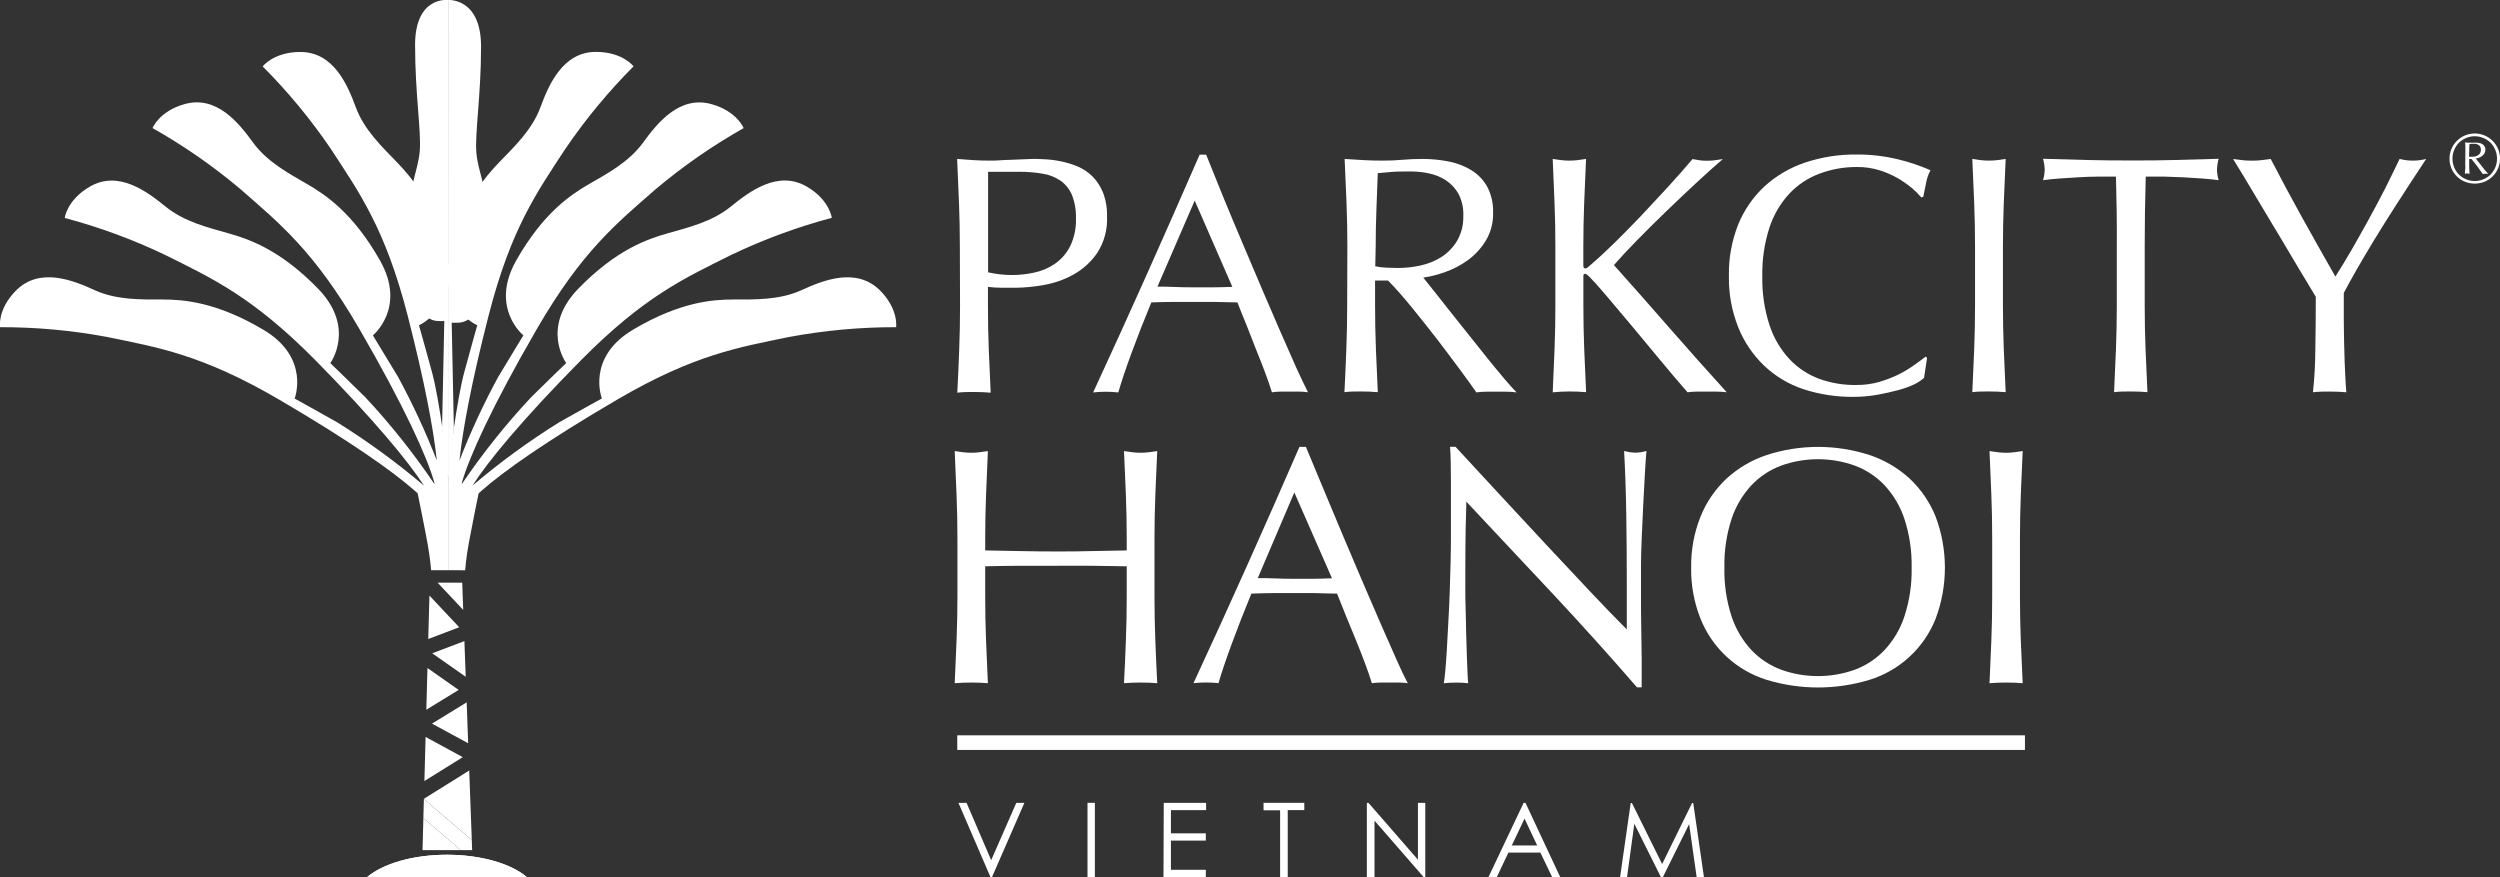 <svg xmlns="http://www.w3.org/2000/svg" width="171" height="60" viewBox="0 0 171 60" fill="none"><rect x="0" y="0" width="171" height="60" fill="#333333" stroke="none"/><g clip-path="url(#clip0_1371_18474)"><path d="M77.01 33.847C76.972 32.867 76.93 31.872 76.882 30.854C77.084 30.886 77.278 30.912 77.461 30.934C77.831 30.981 78.205 30.981 78.574 30.934C78.758 30.912 78.951 30.886 79.154 30.854C79.105 31.872 79.064 32.867 79.025 33.847C78.986 34.826 78.967 35.822 78.967 36.84V40.816C78.967 41.83 78.986 42.835 79.025 43.818C79.064 44.801 79.105 45.777 79.154 46.731C78.796 46.702 78.42 46.686 78.018 46.686C77.615 46.686 77.239 46.702 76.882 46.731C76.931 45.776 76.974 44.805 77.01 43.818C77.049 42.835 77.068 41.83 77.068 40.816V38.734C76.235 38.718 75.427 38.709 74.648 38.699C73.869 38.69 73.061 38.699 72.228 38.699C71.394 38.699 70.587 38.699 69.808 38.699C69.029 38.699 68.221 38.718 67.388 38.734V40.816C67.388 41.83 67.407 42.835 67.446 43.818C67.484 44.801 67.526 45.777 67.571 46.731C67.217 46.702 66.837 46.686 66.438 46.686C66.039 46.686 65.656 46.702 65.302 46.731C65.347 45.776 65.389 44.805 65.428 43.818C65.466 42.835 65.489 41.83 65.489 40.816V36.84C65.489 35.822 65.466 34.826 65.428 33.847C65.389 32.867 65.347 31.872 65.302 30.854C65.502 30.886 65.695 30.912 65.882 30.934C66.25 30.981 66.623 30.981 66.992 30.934C67.178 30.912 67.372 30.886 67.571 30.854C67.526 31.872 67.484 32.867 67.446 33.847C67.407 34.826 67.388 35.822 67.388 36.84V37.649L69.808 37.694C70.587 37.711 71.393 37.72 72.228 37.72C73.061 37.72 73.866 37.72 74.648 37.694L77.068 37.649V36.84C77.068 35.822 77.049 34.826 77.01 33.847Z" fill="white"></path><path d="M96.291 46.731C96.088 46.702 95.882 46.687 95.677 46.686H94.45C94.245 46.687 94.039 46.702 93.836 46.731C93.73 46.377 93.582 45.95 93.395 45.446C93.208 44.942 93.005 44.422 92.783 43.873L92.098 42.209C91.866 41.648 91.652 41.113 91.454 40.603C90.959 40.603 90.457 40.578 89.948 40.568C89.44 40.559 88.928 40.568 88.419 40.568C87.911 40.568 87.454 40.568 87.007 40.568C86.559 40.568 86.073 40.587 85.594 40.603C85.101 41.804 84.651 42.951 84.252 44.036C83.853 45.122 83.547 46.021 83.347 46.727C82.778 46.667 82.204 46.667 81.635 46.727C82.884 44.032 84.104 41.356 85.294 38.699C86.485 36.042 87.681 33.331 88.883 30.565H89.324L90.527 33.455C90.957 34.496 91.396 35.547 91.847 36.609C92.297 37.67 92.746 38.726 93.192 39.775C93.638 40.822 94.059 41.796 94.454 42.697C94.848 43.599 95.204 44.404 95.519 45.112C95.831 45.822 96.092 46.361 96.291 46.731ZM86.031 39.544C86.434 39.544 86.849 39.544 87.283 39.566C87.718 39.589 88.13 39.589 88.532 39.589C88.934 39.589 89.398 39.589 89.819 39.589C90.241 39.589 90.685 39.569 91.107 39.553L88.532 33.683L86.031 39.544Z" fill="white"></path><path d="M106.32 40.735C104.312 38.594 102.304 36.453 100.298 34.313C100.298 34.743 100.266 35.321 100.253 36.044C100.24 36.766 100.228 37.755 100.228 39.004C100.228 39.325 100.228 39.727 100.228 40.205C100.228 40.684 100.228 41.169 100.25 41.708C100.273 42.248 100.269 42.761 100.286 43.314C100.302 43.866 100.318 44.354 100.331 44.817C100.343 45.279 100.363 45.684 100.379 46.031C100.395 46.377 100.408 46.612 100.424 46.734C100.155 46.703 99.884 46.688 99.613 46.689C99.327 46.688 99.041 46.703 98.757 46.734C98.789 46.58 98.821 46.294 98.86 45.88C98.898 45.465 98.934 44.968 98.966 44.39C98.998 43.812 99.03 43.182 99.069 42.505C99.108 41.827 99.14 41.15 99.162 40.472C99.185 39.794 99.204 39.133 99.22 38.484C99.236 37.835 99.243 37.261 99.243 36.75C99.243 35.273 99.243 34.002 99.243 32.938C99.243 31.874 99.224 31.081 99.185 30.559H99.555L102.577 33.828C103.65 34.99 104.715 36.138 105.773 37.27C106.83 38.403 107.835 39.473 108.785 40.481C109.735 41.49 110.565 42.346 111.273 43.051V39.907C111.273 38.288 111.261 36.714 111.237 35.183C111.214 33.652 111.164 32.207 111.089 30.848C111.345 30.918 111.609 30.956 111.875 30.963C112.126 30.954 112.375 30.915 112.618 30.848C112.586 31.188 112.55 31.695 112.512 32.373C112.473 33.051 112.435 33.776 112.396 34.547C112.357 35.318 112.322 36.072 112.293 36.811C112.264 37.55 112.245 38.144 112.245 38.59V39.977C112.245 40.501 112.245 41.047 112.245 41.618C112.245 42.19 112.261 42.761 112.267 43.34C112.274 43.918 112.283 44.457 112.29 44.945C112.296 45.433 112.29 45.88 112.29 46.249V47.013H111.968C110.209 44.977 108.326 42.885 106.32 40.735Z" fill="white"></path><path d="M115.675 38.828C115.657 37.63 115.875 36.441 116.319 35.328C116.718 34.341 117.327 33.453 118.105 32.726C118.896 32.005 119.831 31.458 120.847 31.121C123.129 30.384 125.585 30.384 127.866 31.121C128.884 31.459 129.819 32.006 130.611 32.726C131.387 33.455 131.996 34.342 132.394 35.328C133.244 37.584 133.244 40.072 132.394 42.328C132 43.317 131.389 44.206 130.605 44.928C129.821 45.651 128.886 46.189 127.866 46.503C125.578 47.197 123.135 47.197 120.847 46.503C119.829 46.187 118.893 45.649 118.11 44.927C117.326 44.204 116.715 43.317 116.319 42.328C115.875 41.215 115.657 40.026 115.675 38.828ZM130.756 38.828C130.779 37.703 130.614 36.581 130.267 35.511C129.988 34.652 129.526 33.865 128.912 33.202C128.346 32.601 127.649 32.138 126.875 31.85C125.243 31.263 123.457 31.263 121.826 31.85C121.051 32.138 120.354 32.601 119.788 33.202C119.176 33.865 118.714 34.653 118.434 35.511C118.088 36.582 117.924 37.703 117.948 38.828C117.924 39.953 118.088 41.074 118.434 42.145C118.714 43.003 119.176 43.79 119.788 44.454C120.354 45.055 121.051 45.517 121.826 45.806C123.457 46.392 125.243 46.392 126.875 45.806C127.649 45.517 128.346 45.055 128.912 44.454C129.526 43.791 129.988 43.003 130.267 42.145C130.614 41.074 130.779 39.953 130.756 38.828Z" fill="white"></path><path d="M136.208 33.847C136.169 32.867 136.128 31.872 136.083 30.854C136.282 30.886 136.475 30.912 136.662 30.934C136.845 30.959 137.03 30.971 137.215 30.97C137.402 30.971 137.588 30.959 137.772 30.934C137.959 30.912 138.149 30.886 138.351 30.854C138.306 31.872 138.261 32.867 138.223 33.847C138.184 34.826 138.165 35.822 138.165 36.84V40.816C138.165 41.83 138.184 42.835 138.223 43.818C138.261 44.801 138.306 45.777 138.351 46.731C137.997 46.702 137.618 46.686 137.215 46.686C136.813 46.686 136.437 46.702 136.083 46.731C136.128 45.776 136.169 44.805 136.208 43.818C136.247 42.835 136.266 41.83 136.266 40.816V36.84C136.266 35.822 136.247 34.826 136.208 33.847Z" fill="white"></path><path d="M25.102 60C26.171 59.085 28.214 58.465 30.573 58.465C32.932 58.465 34.969 59.085 36.044 60" fill="white"></path><path d="M25.102 60H36.044C34.979 59.085 32.932 58.465 30.573 58.465C28.214 58.465 26.177 59.088 25.102 60Z" fill="white"></path><path d="M28.994 54.656L32.271 57.46L32.094 52.704L28.994 54.637V54.656Z" fill="white"></path><path d="M32.023 50.838L31.92 48.041L29.548 49.496L32.023 50.838Z" fill="white"></path><path d="M31.616 39.855H29.933L31.683 41.718L31.616 39.855Z" fill="white"></path><path d="M28.901 58.15H31.517L28.959 55.957L28.901 58.15Z" fill="white"></path><path d="M31.855 46.291L31.765 43.85L29.564 44.685L31.855 46.291Z" fill="white"></path><path d="M29.238 45.693L29.161 48.545L31.372 47.19L29.238 45.693Z" fill="white"></path><path d="M29.11 50.408L29.029 53.423L31.652 51.789L29.11 50.408Z" fill="white"></path><path d="M29.374 40.738L29.293 43.709L31.408 42.903L29.374 40.738Z" fill="white"></path><path d="M28.993 54.656L28.958 55.957L31.517 58.15H32.295L32.27 57.46L28.993 54.656Z" fill="white"></path><path d="M30.644 -0C30.644 -0 28.392 -0.28 28.392 3.07C28.392 6.419 28.82 8.998 28.713 10.315C28.607 11.631 27.947 12.845 27.838 15.318C27.729 17.791 28.321 20.433 28.8 21.195C29.28 21.956 29.791 21.959 30.087 21.959H30.39L30.235 29.345L30.644 33.083V-0Z" fill="white"></path><path d="M30.651 -9.19858e-05C30.651 -9.19858e-05 32.904 -0.167 32.904 3.182C32.904 6.532 32.476 9.114 32.582 10.43C32.688 11.747 33.355 12.954 33.464 15.427C33.573 17.9 32.965 20.552 32.505 21.313C32.39 21.553 32.206 21.753 31.977 21.889C31.748 22.024 31.484 22.089 31.218 22.074H30.896L31.047 29.39L30.645 33.051L30.651 -9.19858e-05Z" fill="white"></path><path d="M29.489 39.004C29.489 39.004 29.428 38.185 29.241 37.155C29.055 36.124 28.569 33.754 28.569 33.747L28.369 33.568C26.873 32.235 23.864 30.125 19.101 27.338C13.79 24.235 10.781 23.763 7.306 23.044C4.896 22.596 2.451 22.374 6.10724e-05 22.379C6.10724e-05 22.379 -0.183 21.156 1.097 19.868C2.707 18.262 4.959 19.152 6.466 19.842C7.972 20.533 9.684 20.485 11.106 20.485C12.529 20.485 14.804 20.648 18.022 22.559C21.241 24.47 20.153 27.261 20.153 27.261C20.153 27.261 21.469 27.983 23.069 28.889C25.15 30.186 27.134 31.634 29.003 33.221C27.938 31.57 25.569 28.696 21.562 24.627C17.253 20.273 14.482 19.027 11.303 17.44C9.095 16.385 6.794 15.537 4.428 14.907C4.428 14.907 4.57 13.68 6.141 12.768C8.1 11.628 10.041 13.089 11.332 14.136C12.622 15.183 14.27 15.571 15.644 15.963C17.018 16.355 19.155 17.068 21.759 19.749C24.362 22.431 22.592 24.839 22.592 24.839C22.592 24.839 23.677 25.877 24.984 27.167C26.705 29.011 28.279 30.987 29.692 33.076H29.718C29.719 33.062 29.719 33.048 29.718 33.035C29.225 31.271 27.645 27.774 24.568 22.476C21.492 17.177 19.113 15.27 16.445 12.935C14.576 11.36 12.563 9.963 10.434 8.76C10.434 8.76 10.881 7.607 12.632 7.119C14.817 6.509 16.33 8.404 17.308 9.749C18.286 11.095 19.793 11.882 21.022 12.598C22.251 13.314 24.137 14.55 25.984 17.8C27.832 21.05 25.505 22.938 25.505 22.938C25.505 22.938 26.29 24.223 27.233 25.79C28.233 27.636 29.117 29.543 29.879 31.5C29.657 29.386 29.042 26.098 27.874 21.544C26.345 15.62 24.572 13.166 22.631 10.186C21.256 8.164 19.695 6.275 17.968 4.544C17.968 4.544 18.711 3.555 20.542 3.555C22.814 3.555 23.761 5.78 24.34 7.344C24.919 8.908 26.155 10.061 27.146 11.092C28.137 12.122 29.608 13.808 30.506 17.431C31.404 21.053 28.656 22.248 28.656 22.248C28.656 22.248 29.068 23.686 29.55 25.459C30.033 27.232 30.651 31.727 30.651 33.099V39.001L29.489 39.004Z" fill="white"></path><path d="M31.816 39.005C31.816 39.005 31.877 38.186 32.064 37.155C32.25 36.124 32.733 33.754 32.736 33.748L32.936 33.568C34.435 32.235 37.441 30.126 42.208 27.338C47.515 24.236 50.527 23.764 53.996 23.045C56.403 22.598 58.847 22.375 61.295 22.38C61.295 22.38 61.475 21.156 60.198 19.869C58.589 18.263 56.336 19.153 54.83 19.843C53.324 20.533 51.611 20.485 50.186 20.485C48.76 20.485 46.511 20.643 43.295 22.553C40.08 24.464 41.168 27.255 41.168 27.255C41.168 27.255 39.852 27.977 38.252 28.883C36.17 30.179 34.187 31.627 32.318 33.215C33.367 31.564 35.736 28.69 39.759 24.621C44.068 20.267 46.839 19.021 50.018 17.434C52.226 16.379 54.527 15.53 56.893 14.901C56.893 14.901 56.751 13.674 55.181 12.762C53.217 11.622 51.277 13.083 49.989 14.13C48.702 15.177 47.051 15.566 45.674 15.957C44.296 16.349 42.166 17.062 39.559 19.743C36.952 22.425 38.729 24.833 38.729 24.833C38.729 24.833 37.644 25.871 36.337 27.162C34.61 29.008 33.029 30.986 31.61 33.077H31.587V33.035C32.083 31.272 33.663 27.775 36.737 22.476C39.81 17.178 42.182 15.273 44.85 12.939C46.721 11.364 48.734 9.966 50.865 8.764C50.865 8.764 50.414 7.611 48.667 7.123C46.481 6.513 44.966 8.408 43.987 9.753C43.009 11.099 41.516 11.882 40.28 12.598C39.044 13.314 37.165 14.551 35.317 17.801C33.47 21.05 35.8 22.939 35.8 22.939C35.8 22.939 35.012 24.223 34.072 25.79C33.071 27.636 32.187 29.543 31.426 31.5C31.648 29.387 32.26 26.099 33.431 21.545C34.957 15.614 36.733 13.144 38.671 10.18C40.047 8.159 41.608 6.271 43.334 4.538C43.334 4.538 42.594 3.549 40.759 3.549C38.507 3.549 37.541 5.774 36.965 7.338C36.389 8.902 35.15 10.055 34.159 11.086C33.167 12.117 31.7 13.809 30.799 17.431C29.898 21.054 32.646 22.248 32.646 22.248C32.646 22.248 32.234 23.687 31.755 25.46C31.275 27.232 30.651 31.728 30.651 33.099V39.002L31.816 39.005Z" fill="white"></path><path d="M65.557 54.914H66.111L67.797 58.835L69.516 54.914H70.069L67.855 59.987H67.746L65.557 54.914Z" fill="white"></path><path d="M74.385 54.914H74.89V59.987H74.385V54.914Z" fill="white"></path><path d="M79.601 54.914H82.498V55.411H80.091V57.001H82.478V57.499H80.091V59.493H82.478V59.987H79.582L79.601 54.914Z" fill="white"></path><path d="M86.427 55.424V54.913H89.214V55.411H88.081V59.987H87.56V55.424H86.427Z" fill="white"></path><path d="M93.492 60V54.914H93.602L96.987 58.803V54.914H97.489V59.987H97.373L94.017 56.134V59.987L93.492 60Z" fill="white"></path><path d="M104.343 54.914L106.715 59.987H106.164L105.363 58.318H103.175L102.383 59.987H101.813L104.217 54.914H104.343ZM104.278 55.993L103.406 57.829H105.144L104.278 55.993Z" fill="white"></path><path d="M110.813 60L111.54 54.926H111.624L113.69 59.101L115.737 54.926H115.817L116.551 60H116.052L115.537 56.371L113.738 60H113.609L111.788 56.346L111.289 60H110.813Z" fill="white"></path><path d="M65.477 50.796H138.506" stroke="white" stroke-miterlimit="10"></path><path d="M65.654 16.889C65.654 15.867 65.635 14.864 65.596 13.88C65.558 12.895 65.515 11.892 65.468 10.871C65.841 10.903 66.217 10.928 66.597 10.954C66.977 10.98 67.353 10.986 67.727 10.986C67.913 10.986 68.139 10.986 68.403 10.964C68.666 10.941 68.934 10.938 69.204 10.928C69.474 10.919 69.735 10.909 69.986 10.896C70.237 10.883 70.443 10.871 70.614 10.871C70.845 10.871 71.135 10.871 71.476 10.896C71.84 10.913 72.201 10.959 72.557 11.034C72.949 11.113 73.331 11.229 73.7 11.381C74.077 11.541 74.421 11.77 74.714 12.056C75.03 12.373 75.278 12.751 75.444 13.167C75.643 13.689 75.737 14.246 75.721 14.805C75.762 15.681 75.531 16.549 75.058 17.29C74.638 17.905 74.081 18.414 73.43 18.777C72.792 19.131 72.099 19.375 71.379 19.496C70.742 19.613 70.096 19.675 69.448 19.682C69.091 19.682 68.766 19.682 68.483 19.682C68.2 19.682 67.888 19.654 67.576 19.625V20.909C67.576 21.933 67.595 22.939 67.633 23.931C67.672 24.923 67.717 25.899 67.762 26.86C67.406 26.828 67.026 26.811 66.623 26.811C66.217 26.811 65.838 26.811 65.48 26.86C65.53 25.898 65.573 24.922 65.609 23.931C65.648 22.939 65.667 21.933 65.667 20.909L65.654 16.889ZM67.585 18.626C68.128 18.751 68.683 18.813 69.239 18.812C69.74 18.81 70.24 18.755 70.729 18.648C71.234 18.544 71.712 18.342 72.139 18.054C72.58 17.751 72.939 17.344 73.185 16.869C73.478 16.27 73.619 15.609 73.594 14.943C73.614 14.387 73.518 13.834 73.314 13.318C73.147 12.932 72.878 12.598 72.535 12.354C72.167 12.109 71.749 11.947 71.312 11.879C70.773 11.788 70.227 11.745 69.68 11.751H67.585V18.626Z" fill="white"></path><path d="M89.468 26.834C89.263 26.802 89.057 26.786 88.85 26.786H87.617C87.41 26.787 87.204 26.803 86.999 26.834C86.89 26.477 86.745 26.047 86.558 25.549C86.372 25.052 86.166 24.518 85.94 23.969L85.284 22.29C85.049 21.725 84.833 21.188 84.64 20.684C84.145 20.684 83.639 20.658 83.128 20.652C82.616 20.646 82.104 20.652 81.589 20.652C81.074 20.652 80.624 20.652 80.17 20.652C79.716 20.652 79.23 20.671 78.751 20.684C78.251 21.896 77.8 23.047 77.399 24.136C76.998 25.226 76.695 26.128 76.492 26.843C75.919 26.779 75.342 26.779 74.77 26.843C76.025 24.133 77.251 21.438 78.448 18.757C79.645 16.077 80.848 13.351 82.056 10.578H82.5C82.854 11.471 83.246 12.441 83.675 13.488C84.104 14.534 84.546 15.592 85.001 16.66C85.451 17.731 85.902 18.792 86.352 19.843C86.803 20.894 87.226 21.873 87.62 22.781C88.015 23.687 88.372 24.496 88.692 25.209C89.02 25.919 89.278 26.461 89.468 26.834ZM79.169 19.608C79.575 19.608 79.993 19.608 80.427 19.631C80.862 19.653 81.28 19.653 81.686 19.653C82.091 19.653 82.555 19.653 82.989 19.653C83.424 19.653 83.858 19.634 84.293 19.621L81.718 13.719L79.169 19.608Z" fill="white"></path><path d="M92.16 16.889C92.16 15.867 92.14 14.864 92.102 13.88C92.063 12.895 92.02 11.892 91.973 10.871C92.424 10.903 92.868 10.928 93.302 10.954C93.737 10.98 94.178 10.986 94.628 10.986C95.079 10.986 95.52 10.967 95.954 10.928C96.389 10.89 96.833 10.871 97.283 10.871C97.909 10.869 98.534 10.932 99.147 11.057C99.696 11.166 100.221 11.375 100.695 11.674C101.133 11.955 101.493 12.343 101.741 12.801C102.015 13.339 102.148 13.938 102.127 14.541C102.148 15.218 101.974 15.887 101.625 16.468C101.308 16.985 100.892 17.436 100.402 17.794C99.928 18.139 99.406 18.412 98.854 18.607C98.367 18.784 97.863 18.912 97.351 18.989C97.537 19.223 97.795 19.548 98.12 19.952C98.445 20.357 98.812 20.832 99.214 21.336C99.617 21.84 100.038 22.364 100.473 22.916C100.907 23.469 101.325 23.992 101.731 24.493C102.136 24.994 102.513 25.456 102.87 25.877C103.227 26.298 103.514 26.612 103.733 26.84C103.501 26.808 103.268 26.792 103.034 26.792H101.66C101.434 26.792 101.208 26.808 100.984 26.84C100.753 26.502 100.4 26.012 99.925 25.37C99.451 24.727 98.928 24.031 98.355 23.279C97.778 22.534 97.191 21.794 96.594 21.06C95.998 20.326 95.447 19.702 94.94 19.188H94.055V20.874C94.055 21.898 94.075 22.903 94.113 23.896C94.152 24.888 94.197 25.864 94.242 26.824C93.884 26.792 93.504 26.776 93.103 26.776C92.697 26.776 92.317 26.776 91.96 26.824C92.01 25.863 92.052 24.887 92.089 23.896C92.128 22.903 92.147 21.898 92.147 20.874L92.16 16.889ZM94.068 18.212C94.302 18.262 94.54 18.294 94.779 18.305C95.037 18.305 95.32 18.331 95.629 18.331C96.134 18.328 96.638 18.273 97.132 18.167C97.639 18.062 98.124 17.87 98.564 17.598C99.003 17.321 99.373 16.948 99.645 16.506C99.955 15.982 100.109 15.381 100.09 14.772C100.114 14.253 100.003 13.736 99.768 13.273C99.558 12.893 99.258 12.57 98.896 12.332C98.541 12.101 98.146 11.94 97.731 11.857C97.325 11.772 96.912 11.729 96.498 11.728C95.954 11.728 95.504 11.728 95.146 11.763C94.789 11.799 94.487 11.815 94.239 11.844C94.207 12.7 94.175 13.545 94.145 14.377C94.113 15.212 94.097 16.05 94.097 16.885L94.068 18.212Z" fill="white"></path><path d="M106.205 26.834C106.25 25.873 106.291 24.896 106.33 23.905C106.369 22.913 106.388 21.908 106.388 20.884V16.889C106.388 15.867 106.369 14.864 106.33 13.88C106.291 12.895 106.25 11.892 106.205 10.871C106.404 10.903 106.6 10.928 106.787 10.954C106.972 10.976 107.158 10.987 107.344 10.986C107.531 10.987 107.718 10.976 107.904 10.954L108.486 10.871C108.439 11.894 108.396 12.897 108.358 13.88C108.319 14.862 108.3 15.865 108.3 16.889V18.173C108.3 18.298 108.345 18.359 108.438 18.359C108.531 18.359 108.609 18.289 108.76 18.151C109.305 17.684 109.876 17.157 110.472 16.571C111.068 15.984 111.67 15.372 112.277 14.734C112.883 14.091 113.481 13.449 114.07 12.807C114.659 12.165 115.225 11.523 115.769 10.88L116.258 10.964C116.413 10.986 116.569 10.996 116.725 10.996C116.911 10.996 117.097 10.986 117.282 10.964C117.469 10.938 117.655 10.912 117.842 10.88C117.298 11.346 116.687 11.895 116.001 12.531C115.316 13.167 114.633 13.815 113.941 14.483C113.249 15.151 112.593 15.803 111.962 16.445C111.331 17.088 110.81 17.65 110.392 18.131C111.651 19.538 112.92 20.974 114.199 22.441C115.478 23.907 116.782 25.372 118.112 26.834C117.88 26.802 117.645 26.786 117.411 26.786H116.072C115.856 26.786 115.641 26.802 115.428 26.834C114.868 26.192 114.25 25.464 113.574 24.65C112.899 23.837 112.239 23.043 111.595 22.267C110.952 21.5 110.369 20.813 109.851 20.199C109.333 19.586 108.947 19.159 108.699 18.915C108.573 18.79 108.48 18.729 108.419 18.729C108.358 18.729 108.303 18.774 108.303 18.867V20.874C108.303 21.898 108.322 22.903 108.361 23.896C108.399 24.888 108.441 25.864 108.49 26.824C108.132 26.792 107.749 26.776 107.347 26.776C106.945 26.776 106.555 26.802 106.205 26.834Z" fill="white"></path><path d="M130.937 26.288C130.584 26.451 130.218 26.583 129.842 26.683C129.418 26.799 128.938 26.901 128.41 27.004C127.865 27.099 127.313 27.146 126.759 27.145C125.605 27.155 124.456 26.979 123.358 26.622C122.354 26.291 121.437 25.742 120.67 25.016C119.902 24.28 119.298 23.389 118.9 22.402C118.453 21.279 118.234 20.078 118.257 18.87C118.235 17.661 118.453 16.461 118.9 15.337C119.303 14.358 119.912 13.476 120.686 12.752C121.483 12.026 122.422 11.473 123.445 11.127C124.585 10.744 125.782 10.555 126.985 10.569C127.93 10.562 128.872 10.67 129.791 10.89C130.563 11.072 131.318 11.325 132.044 11.644C131.898 11.921 131.796 12.219 131.741 12.527C131.664 12.9 131.603 13.208 131.555 13.456L131.416 13.504C131.22 13.272 131.005 13.057 130.773 12.861C130.47 12.611 130.147 12.387 129.807 12.19C129.411 11.962 128.989 11.779 128.552 11.644C128.054 11.492 127.535 11.417 127.014 11.423C126.136 11.418 125.264 11.574 124.442 11.882C123.663 12.173 122.962 12.639 122.392 13.244C121.776 13.911 121.312 14.703 121.031 15.565C120.684 16.642 120.519 17.768 120.542 18.899C120.518 20.029 120.684 21.156 121.031 22.232C121.312 23.095 121.777 23.888 122.392 24.557C122.961 25.162 123.663 25.627 124.442 25.915C125.259 26.208 126.123 26.349 126.991 26.333C127.514 26.337 128.036 26.267 128.539 26.124C128.986 25.993 129.422 25.825 129.842 25.623C130.217 25.438 130.575 25.224 130.914 24.981C131.236 24.756 131.5 24.557 131.719 24.387L131.812 24.48L131.603 25.851C131.401 26.025 131.177 26.172 130.937 26.288Z" fill="white"></path><path d="M135.035 13.88C134.996 12.897 134.951 11.895 134.906 10.871L135.489 10.954C135.86 10.997 136.234 10.997 136.606 10.954L137.188 10.871C137.141 11.894 137.098 12.897 137.059 13.88C137.021 14.862 137.001 15.865 137.001 16.889V20.874C137.001 21.898 137.021 22.903 137.059 23.896C137.098 24.888 137.14 25.864 137.188 26.824C136.831 26.792 136.451 26.776 136.046 26.776C135.64 26.776 135.263 26.776 134.906 26.824C134.951 25.861 134.996 24.898 135.035 23.896C135.074 22.894 135.093 21.898 135.093 20.874V16.889C135.093 15.867 135.074 14.864 135.035 13.88Z" fill="white"></path><path d="M144.731 12.081H143.463C143.019 12.081 142.578 12.104 142.134 12.129C141.69 12.155 141.265 12.178 140.847 12.21C140.429 12.242 140.068 12.28 139.743 12.325C139.815 12.084 139.854 11.835 139.859 11.583C139.848 11.339 139.809 11.097 139.743 10.861C140.767 10.893 141.767 10.919 142.746 10.944C143.724 10.97 144.725 10.976 145.748 10.976C146.772 10.976 147.776 10.976 148.754 10.944C149.733 10.912 150.734 10.893 151.757 10.861C151.69 11.104 151.651 11.354 151.641 11.606C151.648 11.85 151.687 12.092 151.757 12.325C151.435 12.28 151.062 12.242 150.65 12.21C150.238 12.178 149.813 12.152 149.363 12.129C148.912 12.107 148.478 12.091 148.037 12.081H146.769C146.72 13.687 146.698 15.292 146.698 16.898V20.874C146.698 21.898 146.717 22.903 146.756 23.895C146.794 24.888 146.836 25.864 146.885 26.824C146.527 26.792 146.148 26.776 145.742 26.776C145.337 26.776 144.96 26.776 144.603 26.824C144.648 25.863 144.691 24.887 144.731 23.895C144.77 22.903 144.789 21.898 144.789 20.874V16.889C144.802 15.28 144.777 13.674 144.731 12.081Z" fill="white"></path><path d="M158.4 20.305L157.712 19.153C157.409 18.652 157.068 18.093 156.711 17.483C156.354 16.872 155.961 16.227 155.559 15.556L154.407 13.629C154.043 13.016 153.711 12.467 153.419 11.979C153.126 11.49 152.897 11.124 152.743 10.874C152.958 10.906 153.174 10.932 153.386 10.957C153.6 10.98 153.815 10.99 154.03 10.989C154.245 10.99 154.46 10.979 154.674 10.957C154.883 10.932 155.095 10.906 155.317 10.874C156.017 12.223 156.727 13.547 157.448 14.846C158.169 16.146 158.933 17.502 159.739 18.915C160.098 18.356 160.47 17.744 160.856 17.078C161.236 16.41 161.622 15.736 162.008 15.029C162.394 14.323 162.768 13.632 163.125 12.929C163.482 12.226 163.81 11.539 164.132 10.871C164.728 11.025 165.354 11.025 165.951 10.871C165.204 12.001 164.537 13.023 163.949 13.937C163.361 14.852 162.841 15.68 162.388 16.423C161.937 17.168 161.541 17.838 161.2 18.433C160.859 19.028 160.564 19.564 160.315 20.039C160.315 20.614 160.315 21.224 160.315 21.876C160.315 22.528 160.335 23.16 160.347 23.802C160.36 24.445 160.383 25.013 160.409 25.546C160.434 26.079 160.457 26.51 160.489 26.831C160.132 26.799 159.752 26.783 159.347 26.783C158.941 26.783 158.565 26.783 158.207 26.831C158.311 25.858 158.364 24.88 158.368 23.902C158.39 22.759 158.4 21.56 158.4 20.305Z" fill="white"></path><path d="M167.546 10.851C167.546 10.625 167.59 10.401 167.677 10.192C167.763 9.983 167.891 9.793 168.052 9.634C168.376 9.311 168.815 9.129 169.273 9.129C169.731 9.129 170.17 9.311 170.494 9.634C170.656 9.793 170.784 9.982 170.871 10.191C170.959 10.4 171.004 10.624 171.004 10.851C171.004 11.077 170.959 11.301 170.871 11.51C170.784 11.719 170.656 11.909 170.494 12.068C170.337 12.225 170.15 12.348 169.944 12.431C169.513 12.602 169.033 12.602 168.602 12.431C168.396 12.348 168.209 12.225 168.052 12.068C167.89 11.909 167.762 11.72 167.676 11.511C167.589 11.301 167.545 11.077 167.546 10.851ZM167.749 10.851C167.748 11.057 167.788 11.261 167.868 11.451C167.943 11.633 168.052 11.799 168.19 11.94C168.33 12.076 168.495 12.185 168.676 12.261C168.865 12.341 169.068 12.383 169.273 12.383C169.478 12.383 169.681 12.341 169.87 12.261C170.051 12.185 170.216 12.076 170.356 11.94C170.494 11.799 170.603 11.633 170.678 11.451C170.756 11.261 170.797 11.057 170.797 10.851C170.797 10.646 170.757 10.443 170.678 10.254C170.602 10.071 170.493 9.905 170.356 9.762C170.216 9.626 170.051 9.517 169.87 9.441C169.681 9.361 169.478 9.319 169.273 9.319C169.068 9.319 168.865 9.361 168.676 9.441C168.495 9.517 168.33 9.626 168.19 9.762C168.053 9.905 167.944 10.071 167.868 10.254C167.788 10.442 167.747 10.646 167.749 10.851ZM168.631 10.401C168.631 10.292 168.631 10.177 168.631 10.061C168.631 9.945 168.631 9.839 168.608 9.74L168.802 9.759H169.004C169.069 9.764 169.133 9.764 169.197 9.759C169.265 9.759 169.329 9.759 169.394 9.759C169.473 9.759 169.552 9.768 169.629 9.788C169.698 9.806 169.763 9.837 169.822 9.878C169.876 9.918 169.921 9.969 169.954 10.029C169.988 10.094 170.004 10.167 170.002 10.241C170.003 10.331 169.978 10.42 169.931 10.498C169.886 10.568 169.828 10.63 169.761 10.681C169.696 10.73 169.623 10.768 169.545 10.793C169.479 10.817 169.409 10.832 169.339 10.838C169.403 10.915 169.474 11.005 169.551 11.108C169.629 11.21 169.709 11.31 169.79 11.413L170.015 11.692C170.07 11.759 170.129 11.822 170.192 11.882H170.095H170.012C169.948 11.883 169.884 11.891 169.822 11.904C169.703 11.731 169.58 11.561 169.455 11.39C169.329 11.22 169.191 11.05 169.046 10.877H168.892V11.198C168.892 11.429 168.892 11.657 168.921 11.888C168.816 11.856 168.704 11.856 168.599 11.888C168.599 11.776 168.599 11.663 168.621 11.567C168.644 11.471 168.621 11.345 168.621 11.246L168.631 10.401ZM168.882 10.722C168.909 10.726 168.936 10.726 168.962 10.722H169.085C169.164 10.722 169.243 10.714 169.32 10.697C169.388 10.679 169.454 10.649 169.513 10.61C169.569 10.572 169.614 10.52 169.645 10.459C169.679 10.39 169.695 10.314 169.693 10.238C169.696 10.182 169.686 10.127 169.665 10.076C169.644 10.025 169.612 9.979 169.571 9.942C169.48 9.87 169.365 9.832 169.249 9.836C169.19 9.833 169.131 9.833 169.072 9.836L168.914 9.852L168.895 10.077C168.895 10.154 168.895 10.231 168.895 10.305L168.882 10.722Z" fill="white"></path></g><defs><clipPath id="clip0_1371_18474"><rect width="171" height="60" fill="white"></rect></clipPath></defs></svg>